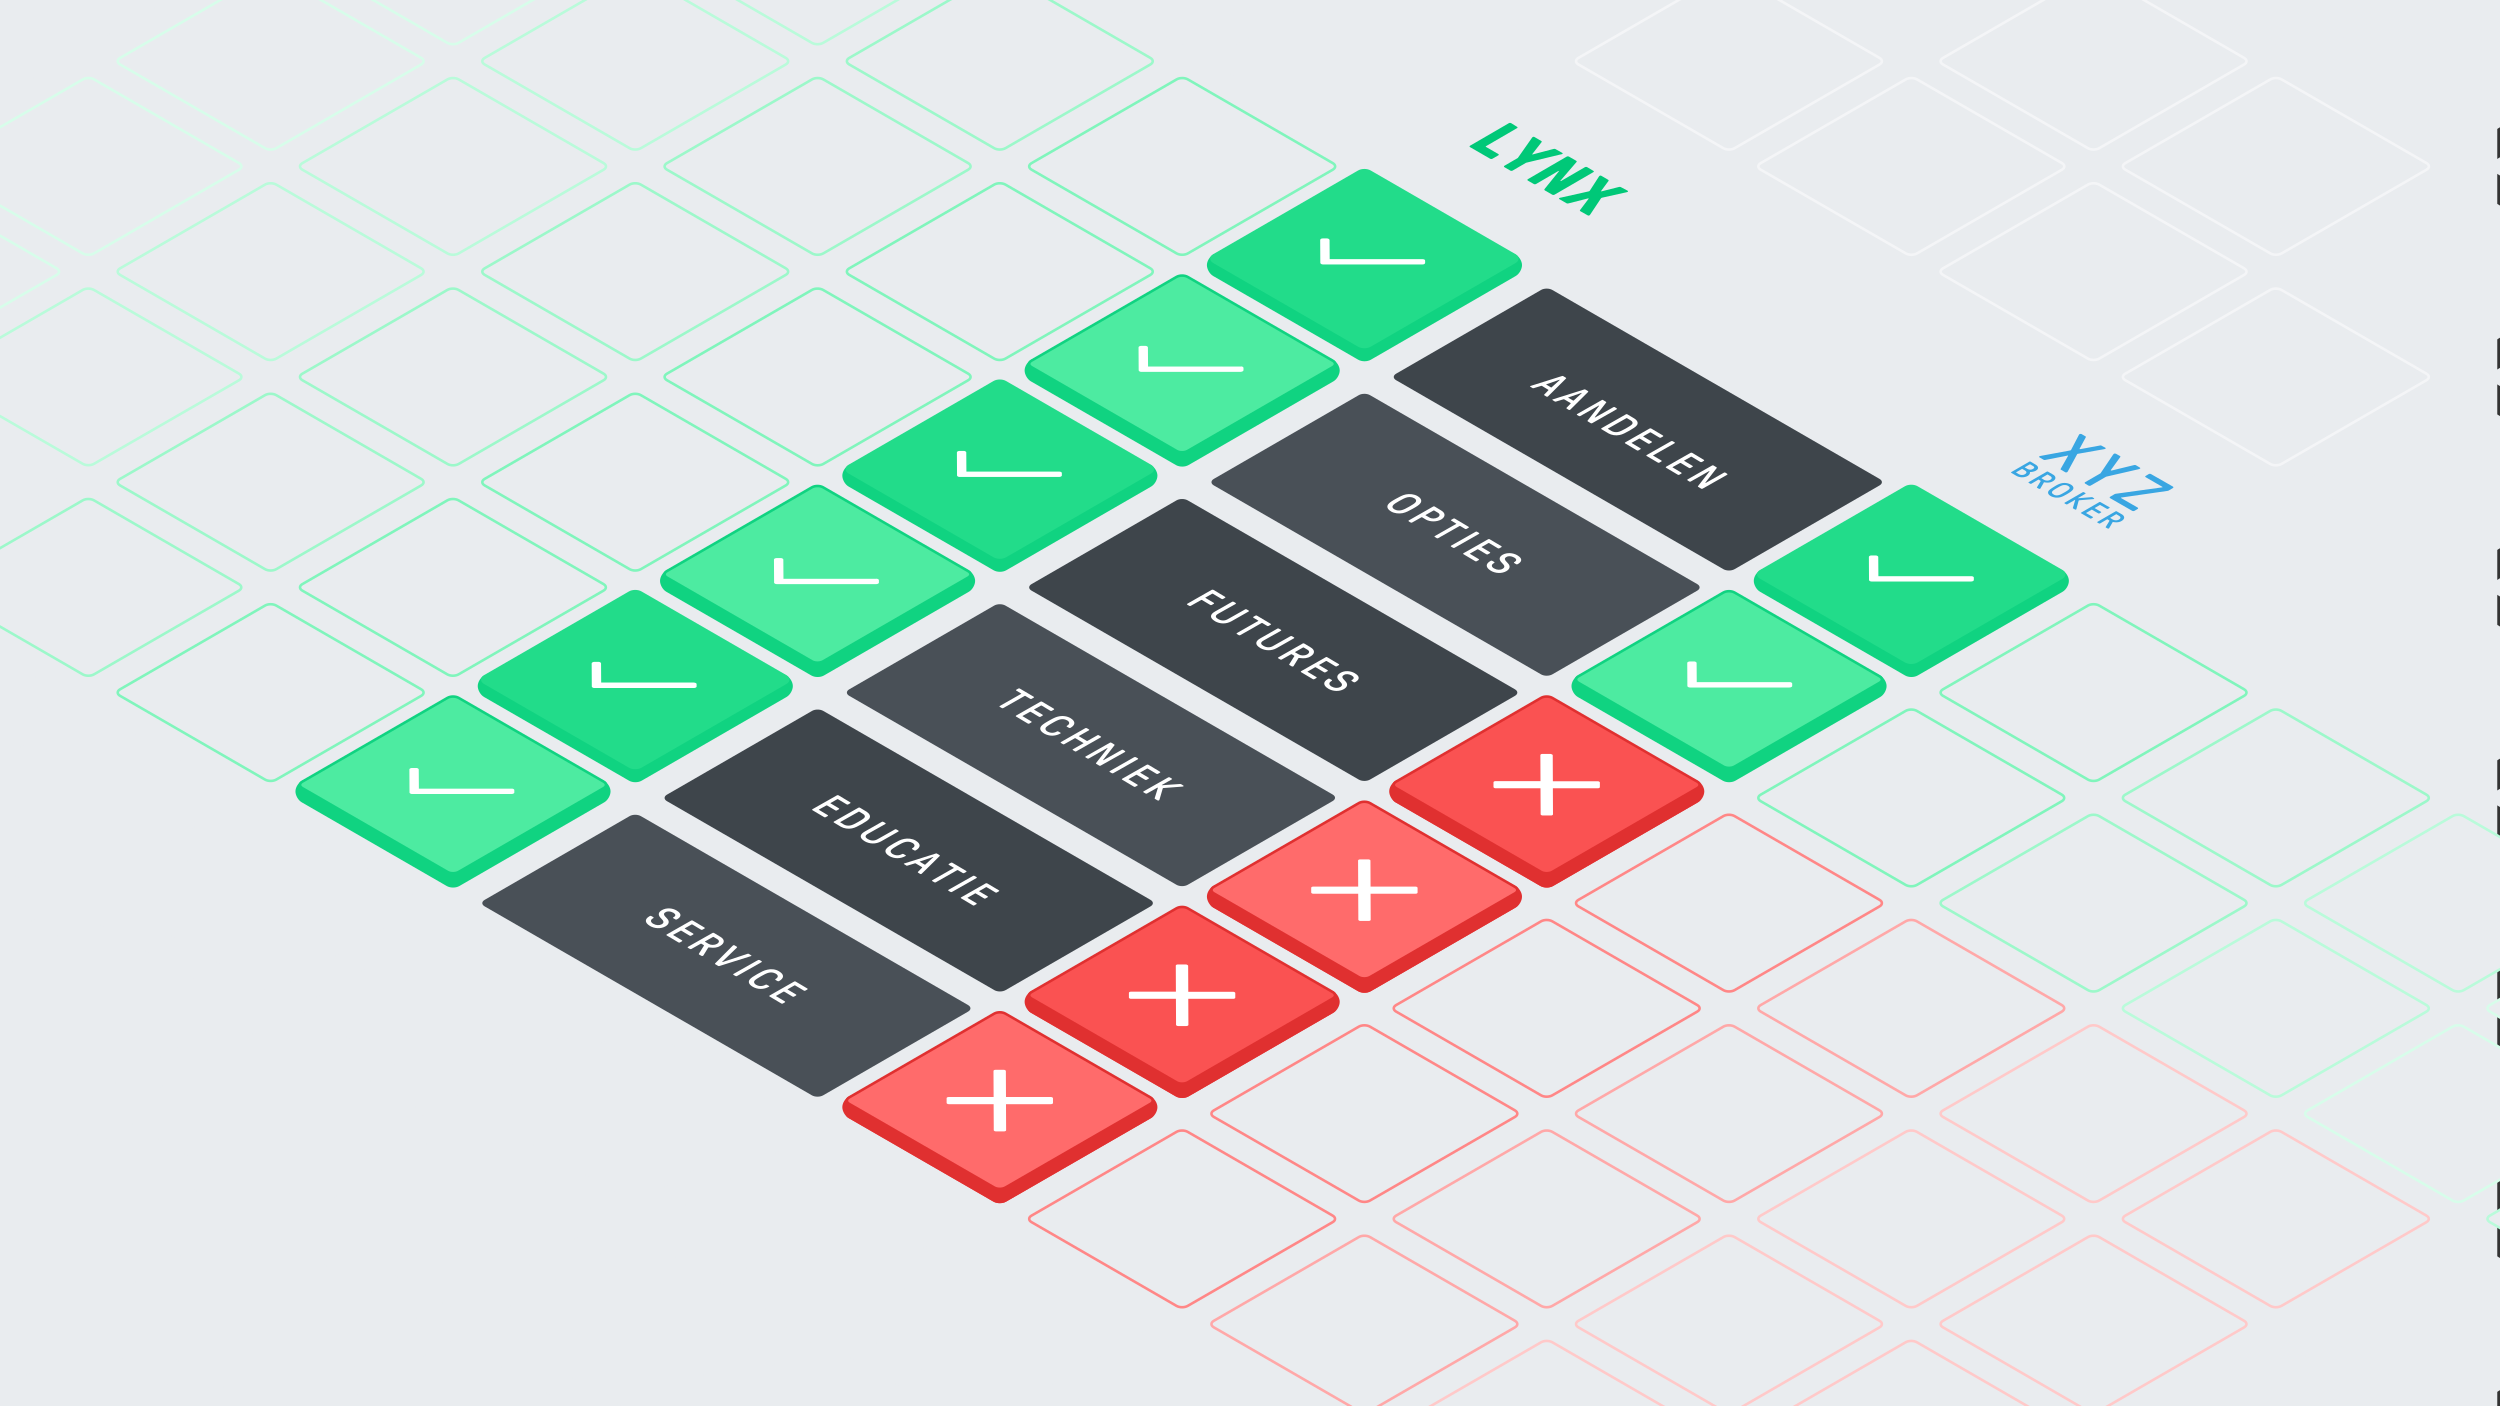 <svg xmlns="http://www.w3.org/2000/svg" xmlns:xlink="http://www.w3.org/1999/xlink" viewBox="0 0 1920 1080" xmlns:v="https://vecta.io/nano"><rect x="0" y="0" width="1920" height="1080" fill="#333333" stroke="none"/><style><![CDATA[.Z{fill:none}.a{stroke-width:2}.b{stroke-miterlimit:10}.c{fill:#e9ecef}.d{stroke:#10d381}.e{fill:#10d381}.f{stroke:#9cf8ca}.g{stroke:#b9fbda}.h{stroke:#80f5bc}.i{stroke:#e03030}.j{stroke:#ffc9c9}.k{stroke:#d7fdea}.l{stroke:#f4f5f7}.m{fill:#fff}.n{stroke:#f03d3f}.o{stroke:#ff8787}.p{stroke:#ffa8a8}.q{fill:#4deba1}.r{fill:#22dc8a}.s{stroke:#22dc8a}.t{enable-background:new}.u{fill:#e03030}.v{fill:#3e454b}.w{fill:#495057}]]></style><path d="M0 0h1917.9v1080H0z" class="c"/><use xlink:href="#A" class="e"/><use xlink:href="#A" class="Z a b d"/><use xlink:href="#B" class="c"/><use xlink:href="#B" class="Z a b f"/><use xlink:href="#C" class="c"/><use xlink:href="#C" class="Z a b g"/><use xlink:href="#D" class="c"/><use xlink:href="#D" class="Z a b k"/><g class="c"><path d="M-187.8 49.5c-2.4-1.4-2.4-3.6 0-5l111.3-64.3c2.4-1.4 6.3-1.4 8.7 0L43.6 44.5c2.4 1.4 2.4 3.6 0 5l-111.3 64.3c-2.4 1.4-6.3 1.4-8.7 0l-111.4-64.3z"/><use xlink:href="#E"/></g><use xlink:href="#E" class="Z a b j"/><path d="M1633.2 1100.2c-2.4-1.4-2.4-3.6 0-5l110.4-64.3c2.4-1.4 6.3-1.4 8.7 0l111.3 64.3c2.4 1.4 2.4 3.6 0 5l-110.4 64.3c-2.4 1.4-6.3 1.4-8.7 0l-111.3-64.3z" class="c"/><path d="M512.2 615.3c-2.4-1.4-2.4-3.6 0-5L623.6 546c2.4-1.4 6.3-1.4 8.7 0l251.3 145.1c2.4 1.4 2.4 3.6 0 5l-111.3 64.3c-2.4 1.4-6.3 1.4-8.7 0L512.2 615.3z" class="v"/><use xlink:href="#A" x="-140" y="80.8" class="e"/><use xlink:href="#A" x="-140" y="80.8" class="Z a b d"/><use xlink:href="#E" x="-1120" y="-485" class="c"/><use xlink:href="#E" x="-1120" y="-485" class="Z a b h"/><use xlink:href="#F" class="c"/><use xlink:href="#F" class="Z a b f"/><use xlink:href="#G" class="c"/><use xlink:href="#G" class="Z a b g"/><use xlink:href="#E" x="-1540" y="-727.5" class="c"/><use xlink:href="#E" x="-1540" y="-727.5" class="Z a b k"/><use xlink:href="#E" x="-560" y="-161.7" class="c"/><use xlink:href="#E" x="-560" y="-161.7" class="Z a b n"/><use xlink:href="#H" class="c"/><use xlink:href="#H" class="Z a b o"/><use xlink:href="#E" x="-280" class="c"/><use xlink:href="#E" x="-280" class="Z a b p"/><path d="M652.2 534.4c-2.4-1.4-2.4-3.6 0-5l111.3-64.3c2.4-1.4 6.3-1.4 8.7 0l251.3 145.1c2.4 1.4 2.4 3.6 0 5l-111.3 64.3c-2.4 1.4-6.3 1.4-8.7 0L652.2 534.4z" class="w"/><use xlink:href="#E" x="-420" y="-242.5" class="c"/><use xlink:href="#E" x="-420" y="-242.5" class="Z a b n"/><use xlink:href="#E" x="-280" y="-161.7" class="c"/><use xlink:href="#E" x="-280" y="-161.7" class="Z a b o"/><use xlink:href="#I" class="c"/><use xlink:href="#I" class="Z a b p"/><use xlink:href="#E" x="-140" y="80.8" class="c"/><use xlink:href="#E" x="-140" y="80.8" class="Z a b j"/><use xlink:href="#E" y="161.6" class="c"/><use xlink:href="#E" y="161.6" class="Z a b j"/><use xlink:href="#A" x="-280" y="161.7" class="e"/><use xlink:href="#A" x="-280" y="161.7" class="Z a b d"/><use xlink:href="#J" class="c"/><use xlink:href="#J" class="Z a b h"/><use xlink:href="#E" x="-560" class="c"/><use xlink:href="#E" x="-560" class="Z a b o"/><use xlink:href="#K" class="c"/><use xlink:href="#K" class="Z a b n"/><path d="M372.2 696.1c-2.4-1.4-2.4-3.6 0-5l111.3-64.3c2.4-1.4 6.3-1.4 8.7 0l251.3 145.1c2.4 1.4 2.4 3.6 0 5l-111.3 64.3c-2.4 1.4-6.3 1.4-8.7 0L372.2 696.1z" class="w"/><use xlink:href="#L" class="c"/><use xlink:href="#L" class="Z a b f"/><g class="c"><use xlink:href="#E" x="-1540" y="-565.8"/><use xlink:href="#E" x="-420" y="80.8"/></g><use xlink:href="#E" x="-420" y="80.8" class="Z a b p"/><use xlink:href="#E" x="-280" y="161.6" class="c"/><use xlink:href="#E" x="-280" y="161.6" class="Z a b j"/><g class="c"><path d="M372.2 857.8c-2.4-1.4-2.4-3.6 0-5l111.3-64.3c2.4-1.4 6.3-1.4 8.7 0l111.3 64.3c2.4 1.4 2.4 3.6 0 5L492.2 922c-2.4 1.4-6.3 1.4-8.7 0l-111.3-64.2z"/><use xlink:href="#E" x="-1120" y="-161.7"/><path d="M92.2 696.1c-2.4-1.4-2.4-3.6 0-5l111.3-64.3c2.4-1.4 6.3-1.4 8.7 0l111.3 64.3c2.4 1.4 2.4 3.6 0 5l-111.3 64.3c-2.4 1.4-6.3 1.4-8.7 0L92.2 696.1zm-140-80.8c-2.4-1.4-2.4-3.6 0-5L63.6 546c2.4-1.4 6.3-1.4 8.7 0l111.3 64.3c2.4 1.4 2.4 3.6 0 5L72.2 679.6c-2.4 1.4-6.3 1.4-8.7 0l-111.3-64.3z"/><use xlink:href="#E" x="-1540" y="-404.2"/><use xlink:href="#E" x="-840"/><use xlink:href="#E" x="-700" y="80.8"/><use xlink:href="#E" x="-560" y="161.6"/><path d="M92.2 857.8c-2.4-1.4-2.4-3.6 0-5l111.3-64.3c2.4-1.4 6.3-1.4 8.7 0l111.3 64.3c2.4 1.4 2.4 3.6 0 5L212.2 922c-2.4 1.4-6.3 1.4-8.7 0L92.2 857.8zm-140-80.9c-2.4-1.4-2.4-3.6 0-5l111.3-64.3c2.4-1.4 6.3-1.4 8.7 0l111.3 64.3c2.4 1.4 2.4 3.6 0 5L72.2 841.2c-2.4 1.4-6.3 1.4-8.7 0l-111.3-64.3z"/><use xlink:href="#E" x="-1540" y="-242.5"/><use xlink:href="#E" x="-980" y="80.8"/><use xlink:href="#E" x="-1120"/><use xlink:href="#E" x="-840" y="161.6"/><use xlink:href="#E" x="-1260" y="80.8"/><use xlink:href="#E" x="-1400"/><path d="M-187.8 857.8c-2.4-1.4-2.4-3.6 0-5l111.3-64.3c2.4-1.4 6.3-1.4 8.7 0l111.3 64.3c2.4 1.4 2.4 3.6 0 5L-67.8 922c-2.4 1.4-6.3 1.4-8.7 0l-111.3-64.2z"/><use xlink:href="#E" x="-1120" y="161.6"/><path d="M-47.8 1100.2c-2.4-1.4-2.4-3.6 0-5L63.6 1031c2.4-1.4 6.3-1.4 8.7 0l111.3 64.3c2.4 1.4 2.4 3.6 0 5l-111.3 64.3c-2.4 1.4-6.3 1.4-8.7 0l-111.4-64.4z"/><use xlink:href="#E" x="-1540" y="80.8"/></g><path d="M792.2 453.6c-2.4-1.4-2.4-3.6 0-5l111.3-64.3c2.4-1.4 6.3-1.4 8.7 0l251.3 145.1c2.4 1.4 2.4 3.6 0 5l-111.3 64.3c-2.4 1.4-6.3 1.4-8.7 0L792.2 453.6z" class="v"/><use xlink:href="#A" x="140" y="-80.8" class="e"/><use xlink:href="#A" x="140" y="-80.8" class="Z a b d"/><use xlink:href="#E" x="-980" y="-565.8" class="c"/><use xlink:href="#E" x="-980" y="-565.8" class="Z a b h"/><use xlink:href="#M" class="c"/><use xlink:href="#M" class="Z a b h"/><use xlink:href="#E" x="-980" y="-727.5" class="c"/><use xlink:href="#E" x="-980" y="-727.5" class="Z a b f"/><use xlink:href="#N" class="c"/><use xlink:href="#N" class="Z a b g"/><use xlink:href="#O" class="c"/><use xlink:href="#O" class="Z a b k"/><g class="c"><path d="M-47.8-31.4c-2.4-1.4-2.4-3.6 0-5l111.3-64.3c2.4-1.4 6.3-1.4 8.7 0l111.3 64.3c2.4 1.4 2.4 3.6 0 5L72.2 32.9c-2.4 1.4-6.3 1.4-8.7 0L-47.8-31.4z"/><use xlink:href="#E" x="-280" y="-323.3"/></g><use xlink:href="#E" x="-280" y="-323.3" class="Z a b n"/><use xlink:href="#E" x="-140" y="-242.5" class="c"/><use xlink:href="#E" x="-140" y="-242.5" class="Z a b o"/><use xlink:href="#E" y="-161.7" class="c"/><use xlink:href="#E" y="-161.7" class="Z a b p"/><use xlink:href="#P" class="c"/><use xlink:href="#P" class="Z a b j"/><use xlink:href="#E" x="280" class="c"/><use xlink:href="#E" x="280" class="Z a b j"/><use xlink:href="#E" x="140" y="80.8" class="c"/><use xlink:href="#E" x="140" y="80.8" class="Z a b j"/><g class="c"><use xlink:href="#E" x="420" y="80.8"/><use xlink:href="#E" x="560" y="161.6"/></g><path d="M932.2 372.8c-2.4-1.4-2.4-3.6 0-5l111.3-64.3c2.4-1.4 6.3-1.4 8.7 0l251.3 145.1c2.4 1.4 2.4 3.6 0 5l-111.3 64.3c-2.4 1.4-6.3 1.4-8.7 0L932.2 372.8z" class="w"/><use xlink:href="#Q" class="e"/><use xlink:href="#Q" class="Z a b d"/><use xlink:href="#E" x="-700" y="-727.5" class="c"/><use xlink:href="#E" x="-700" y="-727.5" class="Z a b h"/><use xlink:href="#R" class="c"/><use xlink:href="#R" class="Z a b f"/><use xlink:href="#S" class="c"/><use xlink:href="#S" class="Z a b g"/><use xlink:href="#T" class="c"/><use xlink:href="#T" class="Z a b k"/><use xlink:href="#A" x="700" y="80.8" class="e"/><use xlink:href="#A" x="700" y="80.8" class="Z a b d"/><use xlink:href="#E" y="-323.3" class="c"/><use xlink:href="#E" y="-323.3" class="Z a b h"/><use xlink:href="#E" x="140" y="-242.5" class="c"/><use xlink:href="#E" x="140" y="-242.5" class="Z a b f"/><use xlink:href="#E" x="280" y="-161.7" class="c"/><use xlink:href="#E" x="280" y="-161.7" class="Z a b g"/><use xlink:href="#U" class="c"/><use xlink:href="#U" class="Z a b k"/><use xlink:href="#E" x="560" class="c"/><use xlink:href="#E" x="560" class="Z a b g"/><path d="M1072.2 292c-2.4-1.4-2.4-3.6 0-5l111.3-64.3c2.4-1.4 6.3-1.4 8.7 0l251.3 145.1c2.4 1.4 2.4 3.6 0 5l-111.3 64.3c-2.4 1.4-6.3 1.4-8.7 0L1072.2 292z" class="v"/><use xlink:href="#A" x="420" y="-242.5" class="e"/><use xlink:href="#A" x="420" y="-242.5" class="Z a b d"/><use xlink:href="#E" x="-840" y="-495" class="q"/><use xlink:href="#E" x="-840" y="-495" class="Z a b d"/><use xlink:href="#E" x="-980" y="-414.2" class="r"/><use xlink:href="#E" x="-980" y="-414.2" class="Z a b s"/><use xlink:href="#V" class="q"/><use xlink:href="#V" class="Z a b d"/><use xlink:href="#E" x="-700" y="-575.8" class="r"/><use xlink:href="#E" x="-700" y="-575.8" class="Z a b s"/><use xlink:href="#W" class="q"/><use xlink:href="#W" class="Z a b d"/><use xlink:href="#E" x="-420" y="-737.5" class="r"/><use xlink:href="#E" x="-420" y="-737.5" class="Z a b s"/><use xlink:href="#X" class="c"/><use xlink:href="#X" class="Z a b h"/><use xlink:href="#Y" class="c"/><use xlink:href="#Y" class="Z a b f"/><use xlink:href="#Z" class="c"/><use xlink:href="#Z" class="Z a b g"/><use xlink:href="#E" x="-140" y="-414.2" class="q"/><use xlink:href="#E" x="-140" y="-414.2" class="Z a b d"/><use xlink:href="#E" x="140" y="-404.2" class="c"/><use xlink:href="#E" x="140" y="-404.2" class="Z a b h"/><use xlink:href="#E" x="280" y="-323.3" class="c"/><use xlink:href="#E" x="280" y="-323.3" class="Z a b f"/><use xlink:href="#E" x="420" y="-242.5" class="c"/><use xlink:href="#E" x="420" y="-242.5" class="Z a b g"/><use xlink:href="#E" x="560" y="-161.7" class="c"/><use xlink:href="#E" x="560" y="-161.7" class="Z a b k"/><g class="c"><path d="M932.2 49.5c-2.4-1.4-2.4-3.6 0-5l111.3-64.3c2.4-1.4 6.3-1.4 8.7 0l111.3 64.3c2.4 1.4 2.4 3.6 0 5l-111.3 64.3c-2.4 1.4-6.3 1.4-8.7 0L932.2 49.5zm-140-80.9c-2.4-1.4-2.4-3.6 0-5l111.3-64.3c2.4-1.4 6.3-1.4 8.7 0l111.3 64.3c2.4 1.4 2.4 3.6 0 5L912.2 32.9c-2.4 1.4-6.3 1.4-8.7 0L792.2-31.4z"/><use xlink:href="#E" x="420" y="-404.2"/><use xlink:href="#E" x="560" y="-323.3"/><use xlink:href="#E" x="-140" y="-889.1"/></g><use xlink:href="#E" x="-140" y="-889.1" class="Z a b l"/><use xlink:href="#a" class="c"/><use xlink:href="#a" class="Z a b l"/><use xlink:href="#E" x="140" y="-727.5" class="c"/><use xlink:href="#E" x="140" y="-727.5" class="Z a b l"/><use xlink:href="#b" class="c"/><use xlink:href="#b" class="Z a b l"/><g class="c"><use xlink:href="#E" x="-280" y="-970"/><use xlink:href="#E" x="420" y="-565.8"/><use xlink:href="#E" x="560" y="-485"/><use xlink:href="#c"/></g><use xlink:href="#c" class="Z a b l"/><use xlink:href="#E" x="140" y="-889.1" class="c"/><use xlink:href="#E" x="140" y="-889.1" class="Z a b l"/><g class="c"><use xlink:href="#E" y="-970"/><use xlink:href="#E" x="420" y="-727.5"/><path d="M1912.2 292c-2.4-1.4-2.4-3.6 0-5l111.3-64.3c2.4-1.4 6.3-1.4 8.7 0l111.3 64.3c2.4 1.4 2.4 3.6 0 5l-111.3 64.3c-2.4 1.4-6.3 1.4-8.7 0L1912.2 292z"/><use xlink:href="#E" x="420" y="-889.1"/><use xlink:href="#E" x="280" y="-970"/><path d="M1912.2 130.3c-2.4-1.4-2.4-3.6 0-5L2023.6 61c2.4-1.4 6.3-1.4 8.7 0l111.3 64.3c2.4 1.4 2.4 3.6 0 5l-111.3 64.3c-2.4 1.4-6.3 1.4-8.7 0l-111.4-64.3z"/><use xlink:href="#E" x="560" y="-970"/></g><g fill="#00c878"><path d="M1249.9 146.4c.6.4.5.7.2.9-.2.1-.5.2-.7.3l-18.9 4.2c-.3.1-.5.1-.6.2l-.4.4-8.1 12.2c-.3.4-.4.6-.7.8s-1 .3-1.5-.1l-5.5-3.1c-.4-.2-.5-.5-.2-.9l6.5-8.6c.1-.2.1-.2 0-.3s-.2-.1-.5 0l-14.9 3.8c-.7.2-1.1.1-1.5-.1l-5.4-3.1c-.6-.3-.4-.7-.1-.9s.6-.3 1.4-.4l21-4.7c.3-.1.5-.1.6-.2s.3-.2.4-.4l7.1-11c.1-.2.3-.3.4-.4.4-.2.9-.3 1.5.1l5.1 3c.4.2.5.4.2.9l-5.6 7.6c-.1.2-.1.2 0 .3s.2.1.5 0l13.1-3.3c.8-.2 1.1-.1 1.5.1l5.1 2.7z"/><path d="M1199.8 117.4c.5.3.4.6.1.8s-.5.3-1.3.4L1172 125l-10.3 6c-.5.3-1.3.3-1.8 0l-4.5-2.6c-.5-.3-.5-.8 0-1.1l10.3-6 10.8-15.4c.3-.4.4-.6.7-.7.3-.2.8-.3 1.4.1l5.1 3c.4.2.5.5.2.9l-7 9c-.2.2-.2.3-.1.4s.4 0 .7-.1l15.6-4.1c.7-.2 1.1-.1 1.5.1l5.2 2.9zm23.9 13.8c.5.3.5.8 0 1l-29.8 17.3c-.5.3-1.3.3-1.8 0l-5.4-3.1c-.8-.4-.7-.9-.5-1.2l11-13.6c.1-.1 0-.2 0-.2-.1-.1-.3-.1-.5 0l-17 9.9c-.5.3-1.3.3-1.8 0l-4.5-2.6c-.5-.3-.5-.8 0-1.1l29.8-17.3c.5-.3 1.3-.3 1.8 0l5.4 3.1c.7.4.6.8.3 1.1l-12.3 14.3c-.1.1 0 .2 0 .2.1.1.3.1.5 0l18.3-10.6c.5-.3 1.3-.3 1.8 0l4.7 2.8z" class="t"/><path d="M1165.1 97.4c.5.3.5.8 0 1l-23.9 13.9c-.3.2-.3.4 0 .5l9.5 5.5c.5.3.5.8 0 1l-4.5 2.6c-.5.3-1.3.3-1.8 0L1129 113c-.5-.3-.5-.8 0-1.1l29.8-17.3c.5-.3 1.3-.3 1.8 0l4.5 2.8z"/></g><g fill="#39a6e2"><path d="M1668.8 373.7c.5.3.5.8 0 1.1l-3.2 1.9c-.3.2-.6.2-.9.3l-35.5 5.1c-.4.1-.5.2-.2.4l12.7 7.3c.5.3.5.8 0 1.1l-2.4 1.4c-.5.3-1.3.3-1.8 0l-16.9-9.7c-.5-.3-.5-.8 0-1.1l3.4-2c.3-.2.6-.2 1-.3l35.5-4.9c.4-.1.5-.2.2-.4l-12.8-7.4c-.5-.3-.5-.8 0-1l2.3-1.4c.5-.3 1.3-.3 1.8 0l16.8 9.6zm-60.6 9c.4.2.1.6-.4.6l-10.8.9c-.1 0-.3 0-.4.1-.1 0-.1.1-.2.2l-1.7 6.4c-.1.5-.7.7-1.1.4l-1.4-.8c-.3-.2-.3-.3-.2-.5l1.7-5.8v-.3c-.1 0-.2 0-.3.1l-5.7 3.3c-.2.1-.6.1-.9 0l-1.2-.7c-.2-.1-.2-.4 0-.5l14-8.1c.2-.1.6-.1.8 0l1.2.7c.2.1.2.4 0 .5l-5.5 3.2c-.1.1-.2.1-.1.2s.3.1.7 0l9.8-.8c.1 0 .4 0 .7.2l1 .7zm35.2-23.6c.4.2.5.7 0 .9-.2.1-.5.2-1.1.4l-24.8 5.7-11.8 6.8c-.5.3-1.3.3-1.8 0l-2.5-1.5c-.5-.3-.5-.8 0-1.1l11.8-6.8 9.7-14.4c.3-.4.4-.5.6-.6.5-.3 1.2-.2 1.6 0l3 1.7c.4.2.5.5.2.9l-7.1 9.8c-.2.2-.2.3 0 .4s.4.1.8 0l16.9-4.1c.7-.2 1.1-.1 1.5.1l3 1.8zm-84.4 3.6c.2.9-.5 2.1-1.7 2.8-2.6 1.5-6.3 1.4-8.8-.1l-3.9-2.3c-.2-.1-.2-.4 0-.5l14-8.1c.2-.1.6-.1.8 0l3.9 2.3c2.4 1.4 2.7 3.3.2 4.7-1.1.6-2.7 1-4.1 1-.2-.1-.4 0-.4.2zm-8.5 1.5c1.3.7 3.2.9 4.7 0 1.4-.8 1.5-2 .1-2.8l-2.1-1.2c-.1-.1-.3-.1-.4 0l-4.4 2.5c-.1.1-.1.2 0 .2l2.1 1.3m8.3-7.5l-3.7 2.1c-.1.1-.1.2 0 .2l2.1 1.2c1.3.7 2.9.7 4.2-.1s1.1-1.6-.2-2.3l-2.1-1.2s-.2.1-.3.1"/><path d="M1569.5 370.9l-2.5 4.3c0 .1-.1.2-.3.2-.2.1-.5.1-.8 0l-1.3-.7c-.3-.2-.3-.3-.2-.5l2.8-4.6c.1-.1.1-.2-.1-.4l-1.3-.8c-.1-.1-.3-.1-.4 0l-5.3 3.1c-.2.1-.6.1-.9 0l-1.2-.7c-.2-.1-.2-.4 0-.5l14-8.1c.2-.1.6-.1.8 0l3.8 2.2c2.5 1.4 2.7 3.6 0 5.2-1.8 1.1-3.9 1.2-6 .9-.4-.1-.8-.1-1 0 0 .2-.1.2-.1.4zm.3-2.4c1.3.7 3.3.9 4.8 0s1.4-2 .1-2.8l-2-1.2c-.1-.1-.3-.1-.4 0l-4.4 2.6c-.1.1-.1.2 0 .2l1.9 1.2m47-24.7c.5.3.5.7 0 .9-.3.2-.6.2-1 .3l-19.9 3.5c-.3.1-.5.1-.5.2 0 0-.2.2-.3.4l-7 12.9a3.17 3.17 0 0 1-.5.6c-.5.3-1.2.3-1.6 0l-3.1-1.8c-.4-.2-.5-.4-.2-.9l5.4-9.5c.2-.3.2-.4.1-.5s-.3-.1-.8.1l-16.4 3.2c-.8.2-1.1.1-1.5-.1l-3.1-1.8c-.5-.3-.5-.7 0-.9.2-.1.5-.2 1-.3l22.2-4.1c.4-.1.6-.1.7-.2l.3-.3 6-11.5c.2-.3.4-.5.5-.6.4-.2 1.1-.2 1.6 0l2.9 1.7c.4.2.5.4.2.9l-4.6 8.5c-.1.2-.1.3 0 .4s.4 0 .7 0l14.6-2.7c.8-.2 1.1-.1 1.5.1l2.8 1.5zM1592 376c-.7 1.1-2.4 2.2-4.4 3.4-2 1.1-3.8 2.2-5.8 2.6-2.1.4-4.6.2-6.8-1-2.1-1.2-2.5-2.7-1.7-3.9.7-1.1 2.5-2.2 4.4-3.4s3.8-2.2 5.8-2.6c2.1-.4 4.6-.2 6.8 1 2.1 1.2 2.5 2.7 1.7 3.9zm-11.1 4.3c1.3-.2 3.1-1.3 4.7-2.2s3.3-2 3.7-2.7.2-1.5-1-2.2c-1.1-.7-2.5-.8-3.8-.6s-3.1 1.3-4.7 2.2-3.3 2-3.7 2.7c-.4.8-.2 1.5 1 2.2 1.1.8 2.5.9 3.8.6m39.2 9.3c.2.1.2.4 0 .5l-1.2.7c-.2.1-.6.1-.8 0l-5.1-2.9c-.1-.1-.3-.1-.4 0l-3.8 2.2c-.1.1-.1.2 0 .2l4.8 2.8c.2.1.2.4 0 .5l-1.2.7c-.2.1-.6.1-.9 0l-4.8-2.8c-.1-.1-.3-.1-.4 0l-4.1 2.4c-.1.1-.1.2 0 .2l5.1 2.9c.2.1.2.4 0 .5l-1.2.7c-.2.1-.6.1-.9 0l-6.9-4c-.2-.1-.2-.4 0-.5l14-8.1c.2-.1.6-.1.8 0l7 4zm2.2 11.8l-2.5 4.3c0 .1-.1.2-.3.2-.2.1-.5.1-.8 0l-1.3-.7c-.3-.2-.3-.3-.2-.5l2.8-4.6c.1-.1.1-.2-.1-.4l-1.3-.8c-.1-.1-.3-.1-.4 0l-5.3 3.1c-.2.1-.6.1-.9 0l-1.2-.7c-.2-.1-.2-.4 0-.5l14-8.1c.2-.1.6-.1.8 0l3.8 2.2c2.5 1.4 2.7 3.6 0 5.2-1.8 1.1-3.9 1.2-6 .9-.4-.1-.8-.1-1 0 0 .2 0 .3-.1.4zm.3-2.4c1.3.7 3.3.9 4.8 0s1.4-2 .1-2.8l-2-1.2c-.1-.1-.3-.1-.4 0l-4.4 2.6c-.1.1-.1.2 0 .2l1.9 1.2"/></g><g class="m"><path d="M1189 304.3a1.38 1.38 0 0 1-.4.3c-.2.1-.6.1-.9 0l-1.6-1c-.3-.1-.3-.4-.1-.6l3.1-3.2c.2-.2.1-.4-.1-.5l-4.6-2.8c-.3-.2-.6-.2-.9-.1l-5.6 1.7c-.3.1-.7.1-1-.1l-1.6-1c-.3-.2-.3-.4-.1-.5s.3-.1.6-.2l23.8-7.5c.3-.1.7-.1 1 .1l2 1.2c.2.2.3.4.1.6l-13.7 13.6zm2.1-6.8c.2.1.4.1.5 0l6.2-5.6c.1-.1.1-.1.1-.2h-.4l-9.8 3.4c-.3.1-.3.2-.1.3l3.5 2.1"/><path d="M1231.1 307.2l2.3 1.4c.3.2.3.3.1.6l-8.6 11.1c-.1.2-.1.2-.1.3.1.1.2 0 .3 0l14-7.9c.3-.2.8-.2 1.1 0l1.4.9c.3.2.3.5 0 .7l-18.8 10.7c-.3.2-.8.2-1.1 0l-2.3-1.4c-.3-.2-.3-.3-.1-.6l8.7-11.2c.1-.2.2-.2.1-.3h-.3l-14.1 8c-.3.2-.8.2-1.1 0l-1.4-.8c-.3-.2-.3-.5 0-.7l18.9-10.7c.2-.3.7-.3 1-.1zm26.1 19.3c-.8 1.3-3.3 2.8-5.9 4.3-2.7 1.5-5.2 2.9-7.5 3.3-2.9.6-6.1.1-8.6-1.3 0 0-.1 0-.1-.1l-5.2-3.1c-.3-.2-.3-.5 0-.7l18.8-10.7c.3-.2.8-.2 1.1 0l5.2 3.1c2.6 1.6 3.3 3.5 2.2 5.2zm-8.6 2.6c2.1-1.2 4.5-2.6 5-3.5.6-1-.1-2.1-1.2-2.7l-2.8-1.7c-.2-.1-.4-.1-.6 0l-14 7.9c-.2.1-.2.2 0 .3l2.8 1.7c1.1.6 2.9 1 4.6.7 1.6-.2 4-1.5 6.2-2.7" class="t"/><path d="M1206.1 314.5c-.2.1-.2.2-.4.3s-.6.1-.9 0l-1.6-1c-.2-.2-.3-.4-.1-.6l3.1-3.2c.2-.2.1-.4-.1-.5l-4.6-2.7c-.3-.2-.6-.2-.9-.1l-5.6 1.7c-.3.1-.7.1-1-.1l-1.6-1c-.3-.2-.3-.4-.1-.5s.3-.1.6-.2l23.8-7.5c.3-.1.7-.1.9.1l2 1.2c.2.2.3.4.1.6l-13.6 13.5zm2-6.9c.2.1.4.1.5 0l6.1-5.6c.1-.1.1-.1.1-.2h-.4l-9.8 3.4c-.3.1-.3.2-.1.3l3.6 2.1"/><g class="t"><use xlink:href="#d"/><path d="M1284.5 338.8l1.6.9c.3.2.3.5 0 .7l-16.4 9.3c-.2.1-.2.2 0 .3l6.3 3.7c.3.2.3.5 0 .7l-1.6.9c-.3.2-.8.2-1.1 0l-8.7-5.1c-.3-.2-.3-.5 0-.7l18.9-10.7c.2-.1.7-.1 1 0z"/></g><path d="M1299.6 347.8l9 5.4c.3.2.3.5 0 .7l-1.6.9c-.3.2-.8.2-1.1 0l-6.7-4c-.2-.1-.4-.1-.6 0l-5.1 2.9c-.2.1-.2.2 0 .3l6.4 3.8c.3.2.3.5 0 .7l-1.6.9c-.3.2-.8.2-1.1 0l-6.4-3.8c-.2-.1-.4-.1-.6 0l-5.6 3.1c-.2.1-.2.2 0 .3l6.7 4c.3.2.3.5 0 .7l-1.6.9c-.3.2-.8.2-1.1 0l-9.1-5.4c-.3-.2-.3-.5 0-.7l18.8-10.7c.5-.2 1-.2 1.3 0zm16.4 9.7l2.3 1.4c.3.2.3.3.1.6l-8.6 11.1c-.1.2-.1.2-.1.3h.3l14-7.9c.3-.2.8-.2 1.1 0l1.4.9c.3.2.3.5 0 .7l-18.9 10.7c-.3.2-.8.2-1.1 0l-2.3-1.4c-.3-.2-.3-.3-.1-.6l8.7-11.2c.1-.2.1-.2.1-.3h-.3l-14.1 8c-.3.2-.8.2-1.1 0l-1.4-.9c-.3-.2-.3-.5 0-.7l18.9-10.7c.3-.2.8-.2 1.1 0zm-225 28.8c-.9 1.5-3.3 2.9-6 4.4s-5.2 2.9-7.8 3.4c-2.8.5-6.1.3-8.9-1.3 0 0-.1 0-.1-.1-2.8-1.7-3.2-3.6-2.2-5.2.9-1.5 3.3-2.9 6-4.4s5.2-2.9 7.8-3.4c2.8-.5 6.1-.3 8.9 1.3 0 0 .1 0 .1.1 2.8 1.6 3.2 3.6 2.2 5.2zm-8.7 2.8c2.1-1.2 4.5-2.6 5-3.6.6-1 .3-2-1.2-2.9h-.1c-1.5-.9-3.3-1-5-.7s-4.2 1.6-6.3 2.8-4.5 2.6-5 3.6c-.6 1-.3 2 1.2 2.9h.1c1.5.9 3.3 1 5 .7 1.8-.3 4.2-1.6 6.3-2.8m24.6 3c3.4 2 3.3 4.9-.1 6.9-3.4 1.9-8.4 1.9-11.8 0 0 0-.1 0-.1-.1l-2.7-1.6c-.2-.1-.4-.1-.6 0l-7.1 4c-.3.2-.8.2-1.1 0l-1.5-.9c-.3-.2-.3-.5 0-.7l18.8-10.7c.3-.2.8-.2 1.1 0l5.1 3.1zm-9.2 5.3c1.8 1.1 4.4 1.1 6.4 0 1.9-1.1 2-2.6.1-3.7l-2.7-1.6c-.2-.1-.4-.1-.6 0l-6 3.4c-.2.1-.2.2 0 .3l2.8 1.6m36.7 11l1.5.9c.3.2.3.5 0 .7l-18.8 10.7c-.3.2-.8.2-1.1 0l-1.6-.9c-.3-.2-.3-.5 0-.7l18.9-10.7c.3-.2.8-.2 1.1 0z"/><path d="M1144 414.1l9.1 5.4c.3.2.3.5 0 .7l-1.6.9c-.3.2-.8.2-1.1 0l-6.7-4c-.2-.1-.4-.1-.6 0l-5.1 2.9c-.2.1-.2.2 0 .3l6.3 3.8c.3.2.3.5 0 .7l-1.6.9c-.3.2-.8.2-1.1 0l-6.4-3.8c-.2-.1-.4-.1-.6 0l-5.6 3.2c-.2.1-.2.2 0 .3l6.7 4c.3.2.3.5 0 .7l-1.6.9c-.3.2-.8.2-1.1 0l-9.1-5.4c-.3-.2-.3-.5 0-.7l18.9-10.7c.4-.3.9-.3 1.2-.1zm21.4 12.4l.1.1c3.6 2.1 3.7 4.6.4 6.5l-.4.2c-.3.2-.8.2-1.1 0l-1.5-.9c-.3-.2-.3-.5 0-.7l.4-.2c1.7-1 1.5-2.3-.5-3.4h-.1c-2-1.1-4.2-1.3-5.8-.3-1.8 1-1.5 2.2 1 4.6 2.3 2.2 1.9 4.6-1.1 6.3-3.4 1.9-8.2 1.8-11.9-.4 0 0-.1 0-.1-.1-3.8-2.3-4-5.1-.4-7.2l.5-.3c.3-.2.8-.2 1.1 0l1.6.9c.3.2.3.5 0 .7l-.5.3c-1.9 1.1-1.8 2.8.4 4h.1c2 1.2 4.6 1.3 6.3.3 2-1.1 1.9-2.4-.3-4.5-2.5-2.4-2.6-4.6.5-6.4 3.4-1.8 7.9-1.5 11.3.5z" class="t"/><use xlink:href="#e"/><path d="M931.9 453l9 5.4c.3.2.3.5 0 .7l-1.6.9c-.3.2-.8.2-1.1 0l-6.7-4c-.2-.1-.4-.1-.6 0l-5.1 2.9c-.2.1-.2.2 0 .3l6.4 3.8c.3.2.3.5 0 .7l-1.6.9c-.3.2-.8.2-1.1 0l-6.4-3.8c-.2-.1-.4-.1-.6 0l-8 4.5c-.3.2-.8.2-1.1 0l-1.6-.9c-.3-.2-.3-.5 0-.7l18.8-10.7c.5-.2 1-.2 1.3 0z"/><use xlink:href="#e" x="-152" y="74.5"/><path d="M947.5 462.2l1.5.9c.3.2.3.5 0 .7l-13.5 7.6c-2.6 1.5-2 2.9.1 4.1h.1c2.4 1.4 5 1.3 7.1.1l13.5-7.6c.3-.2.8-.2 1.1 0l1.6.9c.3.2.3.5 0 .7l-13.2 7.5c-4.2 2.4-9 2.1-12.7 0 0 0-.1 0-.1-.1-3.9-2.3-4.1-5 .2-7.4l13.2-7.5c.3-.1.8 0 1.1.1zm51.1 43.2c-.6-.1-1-.1-1.3 0-.2.1-.3.2-.3.4l-3.5 5.7c-.1.1-.1.2-.3.3-.3.1-.7.2-1.1 0l-1.7-1c-.4-.2-.3-.5-.2-.7l3.8-6.1c.1-.1.1-.3-.2-.5l-1.7-1c-.2-.1-.4-.1-.6 0l-7.1 4c-.3.2-.8.2-1.1 0l-1.6-.9c-.3-.2-.3-.5 0-.7l18.8-10.7c.3-.2.8-.2 1.1 0l5 3c3.3 1.9 3.5 4.8-.1 6.9-2.3 1.5-5.2 1.7-7.9 1.3zm-1.1-2.8c1.7 1 4.3 1.1 6.4 0 2.1-1.2 1.9-2.7.1-3.7l-2.7-1.6c-.2-.1-.4-.1-.6 0l-6 3.4c-.2.1-.2.2 0 .3l2.8 1.6"/><use xlink:href="#f"/><path d="M1019.2 504.7l9.1 5.4c.3.2.3.5 0 .7l-1.6.9c-.3.2-.8.2-1.1 0l-6.7-4c-.2-.1-.4-.1-.6 0l-5.1 2.9c-.2.1-.2.2 0 .3l6.4 3.8c.3.2.3.5 0 .7l-1.6.9c-.3.2-.8.2-1.1 0l-6.4-3.8c-.2-.1-.4-.1-.6 0l-5.6 3.2c-.2.1-.2.2 0 .3l6.7 4c.3.2.3.5 0 .7l-1.6.9c-.3.2-.8.2-1.1 0l-9.1-5.4c-.3-.2-.3-.5 0-.7l18.9-10.7c.3-.3.8-.3 1.1-.1zm21.4 12.4s.1 0 .1.1c3.6 2.1 3.7 4.6.4 6.5l-.4.2c-.3.2-.8.2-1.1 0l-1.5-.9c-.3-.2-.3-.5 0-.7l.4-.2c1.7-1 1.5-2.2-.5-3.4h-.1c-2-1.1-4.2-1.3-5.8-.3-1.8 1-1.5 2.2 1 4.6 2.3 2.2 1.9 4.6-1.1 6.3-3.4 1.9-8.2 1.8-11.9-.4 0 0-.1 0-.1-.1-3.8-2.3-4-5.1-.4-7.2l.5-.3c.3-.2.8-.2 1.1 0l1.6.9c.3.2.3.5 0 .7l-.5.3c-1.9 1.1-1.8 2.8.4 4.1h.1c2 1.2 4.6 1.3 6.4.4 2-1.1 1.9-2.4-.3-4.5-2.5-2.4-2.6-4.6.5-6.4 3.3-2 7.8-1.7 11.2.3z"/><use xlink:href="#g"/><path d="M834.8 559.3l1.5.9c.3.2.3.5 0 .7l-7.6 4.3c-.2.1-.2.2 0 .3l5.9 3.5c.2.1.4.1.6 0l7.6-4.3c.3-.2.8-.2 1.1 0l1.5.9c.3.2.3.5 0 .7L826.6 577c-.3.2-.8.2-1.1 0l-1.5-.9c-.3-.2-.3-.5 0-.7l8-4.5c.2-.1.2-.2 0-.3l-6-3.6c-.2-.1-.4-.1-.6 0l-8 4.5c-.3.2-.8.2-1.1 0l-1.5-.9c-.3-.2-.3-.5 0-.7l18.8-10.7a1.71 1.71 0 0 1 1.2.1zm-12.7-7.8s.1 0 .1.1c3.8 2.3 3.9 5.1-.1 7.4-.3.2-.8.1-1.1 0l-1.6-.9c-.3-.2-.3-.5 0-.7 2.3-1.3 2.3-2.9.1-4.2h-.1c-1.4-.8-3.3-1.1-5-.7-1.7.3-4.1 1.6-6.2 2.8s-4.4 2.6-5 3.5c-.6 1-.2 2.1 1.2 3h.1c2.2 1.3 4.9 1.3 7.2 0 .3-.2.8-.2 1.1 0l1.6.9c.3.2.3.5 0 .6-4 2.3-8.8 2.2-12.6 0 0 0-.1 0-.1-.1-2.8-1.7-3.3-3.6-2.3-5.2 1-1.5 3.4-2.9 6-4.4 2.7-1.5 5.1-2.9 7.8-3.4 2.8-.6 6.1-.3 8.9 1.3z"/><use xlink:href="#d" x="-467.8" y="209.8"/><path d="M898.3 597l1.6.9c.3.2.3.5 0 .7l-7.5 4.2c-.1.1-.2.1-.1.2s.4.1.9 0l13.1-.9c.2 0 .5 0 .9.2l1.6 1c.5.3.1.8-.6.8l-14.5 1.1c-.2 0-.4 0-.5.1-.1 0-.2.1-.2.2l-2.5 8.6c-.2.7-.9.9-1.5.6l-1.9-1.1c-.4-.2-.4-.4-.3-.6l2.4-7.7c.1-.2 0-.3-.1-.4-.1 0-.2 0-.4.1l-7.8 4.4c-.3.2-.8.2-1.1 0l-1.6-.9c-.3-.2-.3-.5 0-.7l18.9-10.7c.4-.3.9-.3 1.2-.1zm-16.4-9.7l9 5.4c.3.2.3.5 0 .7l-1.6.9c-.3.2-.8.2-1.1 0l-6.7-4c-.2-.1-.4-.1-.6 0l-5.1 2.9c-.2.1-.2.2 0 .3l6.4 3.8c.3.2.3.5 0 .7l-1.6.9c-.3.2-.8.2-1.1 0l-6.4-3.8c-.2-.1-.4-.1-.6 0l-5.6 3.2c-.2.1-.2.2 0 .3l6.7 4c.3.2.3.5 0 .7l-1.6.9c-.3.2-.8.2-1.1 0l-9.1-5.4c-.3-.2-.3-.5 0-.7l18.8-10.7c.5-.3 1-.3 1.3-.1zm-9.6-5.8l1.6.9c.3.2.3.5 0 .7L855 593.8c-.3.2-.8.2-1.1 0l-1.6-.9c-.3-.2-.3-.5 0-.7l18.8-10.7c.4-.1.9-.1 1.2 0zm-18.8-11.1l2.3 1.4c.3.2.3.3.1.6l-8.6 11.1c-.1.2-.1.2-.1.3h.3l14-7.9c.3-.2.8-.2 1.1 0l1.4.9c.3.2.3.5 0 .7L845.3 588c-.3.2-.8.2-1.1 0l-2.3-1.4c-.3-.2-.3-.3-.1-.6l8.7-11.2c.1-.2.1-.2.1-.3h-.3l-14.1 8c-.3.2-.8.2-1.1 0l-1.4-.8c-.3-.2-.3-.5 0-.7l18.9-10.7c.1-.1.6-.1.9.1zM644 610.8l9 5.4c.3.2.3.5 0 .7l-1.6.9c-.3.2-.8.2-1.1 0l-6.7-4c-.2-.1-.4-.1-.6 0l-5.1 2.9c-.2.1-.2.2 0 .3l6.4 3.8c.3.2.3.5 0 .7l-1.6.9c-.3.2-.8.2-1.1 0l-6.4-3.8c-.2-.1-.4-.1-.6 0l-5.6 3.1c-.2.1-.2.2 0 .3l6.7 4c.3.2.3.5 0 .7l-1.6.9c-.3.2-.8.2-1.1 0l-9.1-5.4c-.3-.2-.3-.5 0-.7l18.9-10.7c.3-.2.8-.2 1.2 0zm23.7 17.8c-.8 1.3-3.3 2.8-5.9 4.3-2.7 1.5-5.2 2.9-7.5 3.3-2.9.6-6.1.1-8.6-1.3 0 0-.1 0-.1-.1l-5.2-3.1c-.3-.2-.3-.5 0-.7l18.9-10.7c.3-.2.8-.2 1.1 0l5.2 3.1c2.4 1.7 3.1 3.5 2.1 5.2zm-8.7 2.7c2.1-1.2 4.5-2.6 5-3.5.6-1-.1-2.1-1.2-2.7l-2.8-1.7c-.2-.1-.4-.1-.6 0l-14 7.9c-.2.1-.2.2 0 .3l2.8 1.7c1.1.6 2.9 1 4.6.7 1.7-.2 4.1-1.5 6.2-2.7"/><use xlink:href="#f" x="-303.8" y="148.4"/><path d="M703.3 645.6s.1 0 .1.1c3.8 2.3 3.9 5.1-.1 7.4-.3.2-.8.1-1.1 0l-1.6-.9c-.3-.2-.3-.5 0-.7 2.3-1.3 2.3-2.9.1-4.2h-.1c-1.4-.8-3.3-1.1-5.1-.7-1.7.3-4.1 1.6-6.2 2.8s-4.4 2.6-5 3.5c-.6 1-.2 2.1 1.2 3h.1c2.2 1.3 4.9 1.3 7.2 0 .3-.2.8-.2 1.1 0l1.6.9c.3.2.3.5 0 .6-4 2.3-8.8 2.2-12.6 0 0 0-.1 0-.1-.1-2.8-1.7-3.3-3.6-2.3-5.2 1-1.5 3.4-2.9 6-4.4 2.7-1.5 5.1-2.9 7.8-3.4 2.9-.6 6.3-.3 9 1.3z"/><use xlink:href="#g" x="-51.8" y="133.8"/><path d="M708 670.9c-.2.1-.2.2-.4.3s-.6.1-.9 0l-1.6-1c-.2-.2-.3-.4-.1-.6l3.1-3.2c.2-.2.1-.4-.1-.5l-4.6-2.7c-.3-.2-.6-.2-.9-.1l-5.6 1.7c-.3.1-.7.1-.9-.1l-1.6-1c-.3-.2-.3-.4-.1-.5s.3-.1.6-.2l23.8-7.5c.3-.1.7-.1.9.1l2 1.2c.2.2.3.4.1.6L708 670.9zm2.1-6.9c.2.1.4.1.5 0l6.1-5.6c.1-.1.1-.1.1-.2h-.4l-9.8 3.4c-.3.1-.3.2-.1.3l3.6 2.1m48 14.4l9.1 5.4c.3.2.3.5 0 .7l-1.6.9c-.3.2-.8.2-1.1 0l-6.7-4c-.2-.1-.4-.1-.6 0l-5.1 2.9c-.2.1-.2.2 0 .3l6.4 3.8c.3.2.3.5 0 .7l-1.6.9c-.3.2-.8.2-1.1 0l-6.4-3.8c-.2-.1-.4-.1-.6 0l-5.6 3.2c-.2.1-.2.2 0 .3l6.7 4c.3.2.3.5 0 .7l-1.6.9c-.3.2-.8.2-1.1 0l-9.1-5.4c-.3-.2-.3-.5 0-.7l18.8-10.7a1.71 1.71 0 0 1 1.2-.1z"/><path d="M748.4 672.7l1.6.9c.3.2.3.5 0 .7L731.1 685c-.3.2-.8.2-1.1 0l-1.6-.9c-.3-.2-.3-.5 0-.7l18.9-10.7c.3-.2.8-.2 1.1 0z"/><use xlink:href="#d" x="-736.1" y="377.9"/><path d="M519.7 699.3s.1 0 .1.1c3.6 2.1 3.7 4.6.4 6.5l-.4.2c-.3.2-.8.2-1.1 0l-1.6-.9c-.3-.2-.3-.5 0-.7l.4-.2c1.7-1 1.5-2.2-.5-3.4h-.1c-2-1.1-4.2-1.3-5.8-.3-1.8 1-1.5 2.2 1 4.6 2.3 2.2 1.9 4.6-1.1 6.3-3.4 1.9-8.2 1.8-11.9-.4 0 0-.1 0-.1-.1-3.8-2.3-4-5.1-.4-7.2l.5-.3c.3-.2.8-.2 1.1 0l1.6.9c.3.2.3.5 0 .7l-.5.3c-1.9 1.1-1.8 2.8.4 4.1h.1c2 1.2 4.6 1.3 6.3.4 2-1.1 1.9-2.4-.3-4.5-2.5-2.4-2.6-4.6.5-6.4 3.5-2 8-1.7 11.4.3zm44.4 26.7l1.8 1.1c.2.2.3.3.1.6l-11.3 10.9c-.1.1-.1.1 0 .2h.1c.1.1.2.1.3 0l19.1-6.3c.4-.1.7-.1.9.1l1.8 1.1c.3.2.3.4.1.5s-.3.1-.6.2l-23.9 7.5c-.4.1-.7.1-1-.1l-2.2-1.3c-.2-.2-.3-.3-.1-.6l13.5-13.6c.2-.2.3-.3.4-.3.4-.2.8-.2 1 0z"/><path d="M545.3 727.7c-.6-.1-1-.1-1.3 0-.2.1-.3.2-.3.4l-3.5 5.7c-.1.1-.2.2-.4.3-.3.1-.7.2-1.1 0l-1.7-1c-.4-.2-.3-.5-.2-.7l3.8-6.1c.1-.1.1-.3-.2-.5l-1.7-1c-.2-.1-.4-.1-.6 0l-7.1 4c-.3.2-.8.2-1.1 0l-1.6-.9c-.3-.2-.3-.5 0-.7l18.9-10.7c.3-.2.8-.2 1.1 0l5 3c3.3 1.9 3.5 4.8-.1 6.9-2.3 1.5-5.1 1.7-7.9 1.3zm-1.1-2.8c1.7 1 4.3 1.1 6.4 0 2.1-1.2 1.9-2.7.2-3.7l-2.7-1.6c-.2-.1-.4-.1-.6 0l-6 3.4c-.2.1-.2.2 0 .3l2.7 1.6m39.1 12.4l1.6.9c.3.2.3.5 0 .7L566 749.6c-.3.2-.8.2-1.1 0l-1.6-.9c-.3-.2-.3-.5 0-.7l18.9-10.7c.3-.1.8-.1 1.1 0zm27.7 16.5l9.1 5.4c.3.2.3.5 0 .7l-1.6.9c-.3.2-.8.2-1.1 0l-6.7-4c-.2-.1-.4-.1-.6 0l-5.1 2.9c-.2.1-.2.2 0 .3l6.4 3.8c.3.2.3.5 0 .7l-1.6.9c-.3.2-.8.2-1.1 0l-6.4-3.8c-.2-.1-.4-.1-.6 0l-5.6 3.2c-.2.1-.2.2 0 .3l6.7 4c.3.2.3.5 0 .7l-1.6.9c-.3.2-.8.2-1.1 0l-9.1-5.4c-.3-.2-.3-.5 0-.7l18.8-10.7c.4-.3.9-.3 1.2-.1zm-12.6-7.8s.1 0 .1.1c3.8 2.3 3.9 5.1-.2 7.4-.3.2-.8.1-1.1 0l-1.6-.9c-.3-.2-.3-.5 0-.7 2.3-1.3 2.3-2.9.1-4.2h-.1c-1.4-.8-3.3-1.1-5-.7-1.7.3-4.1 1.6-6.2 2.8s-4.4 2.6-5 3.5c-.6 1-.2 2.1 1.2 3h.1c2.2 1.3 4.9 1.3 7.2 0 .3-.2.8-.2 1.1 0l1.6.9c.3.2.3.5 0 .6-4 2.3-8.8 2.2-12.6 0 0 0-.1 0-.1-.1-2.8-1.7-3.3-3.6-2.3-5.2 1-1.5 3.4-2.9 6-4.4 2.7-1.5 5.1-2.9 7.8-3.4 2.9-.7 6.2-.4 9 1.3zm495.5-546.7c.4.2.6.5.6.9v1.7c0 .7-1 1.3-2.2 1.2h-76.2c-.6 0-1.1-.1-1.5-.4-.4-.2-.6-.5-.6-.9l-.1-17.5c0-.7 1-1.3 2.2-1.2h2.9c.6 0 1.1.1 1.5.4s.6.5.6.9l.1 14.6h71.2c.5 0 1.1.1 1.5.3zm-139.5 82.4c.4.2.6.5.6.9v1.7c0 .7-1 1.2-2.2 1.3h-76.2c-.6 0-1.1-.1-1.5-.4-.4-.2-.6-.5-.6-.9l-.1-17.5c0-.7 1-1.2 2.2-1.2h2.9c.6 0 1.1.1 1.5.4.4.2.6.5.6.9l.1 14.6h71.2c.5-.2 1.1 0 1.5.2z"/></g><use xlink:href="#h" class="e"/><use xlink:href="#h" class="Z a b d"/><use xlink:href="#E" y="-495" class="r"/><use xlink:href="#E" y="-495" class="Z a b s"/><path d="M1515.3 442.8c.4.2.6.5.6.9v1.7c0 .7-1 1.2-2.2 1.2h-76.2c-.6 0-1.1-.1-1.5-.4-.4-.2-.6-.5-.6-.9l-.1-17.5c0-.7 1-1.3 2.2-1.2h2.9c.6 0 1.1.1 1.5.4.4.2.6.5.6.9l.1 14.6h71.2c.6 0 1.1.1 1.5.3zm-139.5 81.4c.4.2.6.5.6.9v1.7c0 .7-1 1.2-2.2 1.2H1298c-.6 0-1.1-.1-1.5-.4-.4-.2-.6-.5-.6-.9l-.1-17.5c0-.7 1-1.2 2.2-1.2h2.9c.6 0 1.1.1 1.5.4.4.2.6.5.6.9l.1 14.6h71.2a2.25 2.25 0 0 1 1.5.3zM814.9 362.5c.4.2.6.5.6.9v1.7c0 .7-1 1.2-2.2 1.2h-76.2c-.6 0-1.1-.1-1.5-.4-.4-.2-.6-.5-.6-.9l-.1-17.5c0-.7 1-1.2 2.2-1.2h2.9c.6 0 1.1.1 1.5.4.4.2.6.5.6.9l.1 14.6h71.2c.6 0 1.1.1 1.5.3zm-140.5 82.3c.4.2.6.5.6.9v1.7c0 .7-1 1.2-2.2 1.2h-76.2c-.6 0-1.1-.1-1.5-.4-.4-.2-.6-.5-.6-.9l-.1-17.5c0-.7 1-1.2 2.2-1.2h2.9c.6 0 1.1.1 1.5.4.4.2.6.5.6.9l.1 14.6h71.2c.6-.1 1.1.1 1.5.3zm-140 79.8c.4.2.6.5.6.9v1.7c0 .7-1 1.2-2.2 1.2h-76.2c-.6 0-1.1-.1-1.5-.4-.4-.2-.6-.5-.6-.9l-.1-17.5c0-.7 1-1.3 2.2-1.3h2.9c.6 0 1.1.1 1.5.4.4.2.6.5.6.9l.1 14.6h71.2c.6.1 1.1.2 1.5.4zm-140 81.4c.4.2.6.5.6.9v1.7c0 .7-1 1.2-2.2 1.2h-76.2c-.6 0-1.1-.1-1.5-.4-.4-.2-.6-.5-.6-.9l-.1-17.5c0-.7 1-1.2 2.2-1.2h2.9c.6 0 1.1.1 1.5.4.4.2.6.5.6.9l.1 14.6h71.2c.5-.1 1.1.1 1.5.3z" class="m"/><path d="M1193.3 584.8c.3.2.5.5.6.8l.1 23.7h40.8c.5 0 1 .1 1.3.3s.5.5.6.8v4.3c0 .6-.8 1.1-1.9 1.1h-40.9l.1 23.7c0 .6-.8 1.1-1.9 1.1h-7.5c-.5 0-1-.1-1.3-.3s-.5-.5-.6-.8v-4l-.1-19.6h-40.8c-.5 0-1-.1-1.3-.3s-.5-.5-.6-.8v-4.3c0-.6.8-1.1 1.9-1.1h40.9l-.1-23.7c0-.6.8-1.1 1.9-1.1h7.5c.5-.2 1 0 1.3.2z" fill="#d95151"/><use xlink:href="#h" x="-280" y="161.7" class="u"/><use xlink:href="#h" x="-280" y="161.7" class="Z a b i"/><use xlink:href="#E" x="-280" y="-333.3" fill="#fa5252"/><use xlink:href="#E" x="-280" y="-333.3" class="Z a b i"/><path d="M1192 579.4c.3.2.5.4.5.6l.1 20h34.5c.4 0 .8.1 1.1.3s.5.4.5.6v3.6c0 .5-.7.9-1.6.9h-34.5l.1 20c0 .5-.7.9-1.6.9h-6.3c-.4 0-.8-.1-1.1-.3s-.5-.4-.5-.6V622l-.1-16.6h-34.5c-.4 0-.8-.1-1.1-.3s-.5-.4-.5-.6v-3.7c0-.5.7-.9 1.6-.9h34.5l-.1-20c0-.5.7-.9 1.6-.9h6.3c.4.2.8.3 1.1.4z" class="m"/><use xlink:href="#h" x="-420" y="242.5" class="u"/><use xlink:href="#h" x="-420" y="242.5" class="Z a b i"/><use xlink:href="#E" x="-420" y="-252.5" fill="#ff6b6b"/><use xlink:href="#E" x="-420" y="-252.5" class="Z a b i"/><path d="M1052 660.3c.3.2.5.4.5.6l.1 20h34.5c.4 0 .8.1 1.1.3s.5.4.5.6v3.7c0 .5-.7.9-1.6.9h-34.5l.1 20c0 .5-.7.9-1.6.9h-6.3c-.4 0-.8-.1-1.1-.3s-.5-.4-.5-.6V703l-.1-16.6h-34.5c-.4 0-.8-.1-1.1-.3s-.5-.4-.5-.6v-3.7c0-.5.7-.9 1.6-.9h34.5l-.1-20c0-.5.7-.9 1.6-.9h6.3c.4 0 .8.1 1.1.3z" class="m"/><use xlink:href="#h" x="-560" y="323.3" class="u"/><use xlink:href="#h" x="-560" y="323.3" class="Z a b i"/><use xlink:href="#E" x="-560" y="-171.7" fill="#fa5252"/><use xlink:href="#E" x="-560" y="-171.7" class="Z a b i"/><path d="M912 741.1c.3.2.5.4.5.6l.1 20h34.5c.4 0 .8.1 1.1.3s.5.4.5.6v3.6c0 .5-.7.9-1.6.9h-34.5l.1 20c0 .5-.7.9-1.6.9h-6.3c-.4 0-.8-.1-1.1-.3s-.5-.4-.5-.6v-3.4l-.1-16.6h-34.5c-.4 0-.8-.1-1.1-.3s-.5-.4-.5-.6v-3.7c0-.5.7-.9 1.6-.9h34.5l-.1-20c0-.5.7-.9 1.6-.9h6.3c.5.1.8.2 1.1.4z" class="m"/><use xlink:href="#i" class="u"/><use xlink:href="#i" class="Z a b i"/><use xlink:href="#j" fill="#ff6b6b"/><use xlink:href="#j" class="Z a b i"/><path d="M772 821.9c.3.2.5.4.5.6l.1 20h34.5c.4 0 .8.1 1.1.3s.5.4.5.6v3.7c0 .5-.7.9-1.6.9h-34.5l.1 20c0 .5-.7.9-1.6.9h-6.3c-.4 0-.8-.1-1.1-.3s-.5-.4-.5-.6v-3.4l-.1-16.6h-34.5c-.4 0-.8-.1-1.1-.3s-.5-.4-.5-.6v-3.7c0-.5.7-.9 1.6-.9h34.5l-.1-20c0-.5.7-.9 1.6-.9h6.3c.4 0 .8.1 1.1.3z" class="m"/><defs><path id="A" d="M512.2 453.6c-2.4-1.4-4.3-4.8-4.3-7.5s2-6 4.5-7.2l111-54.9c2.5-1.2 6.5-1.2 9 0l111 54.9c2.5 1.2 4.5 4.5 4.5 7.2s-1.9 6.1-4.3 7.5l-111.3 64.3c-2.4 1.4-6.3 1.4-8.7 0l-111.4-64.3z"/><path id="B" d="M232.2 292c-2.4-1.4-2.4-3.6 0-5l111.3-64.3c2.4-1.4 6.3-1.4 8.7 0L463.6 287c2.4 1.4 2.4 3.6 0 5l-111.3 64.3c-2.4 1.4-6.3 1.4-8.7 0L232.2 292z"/><path id="C" d="M92.2 211.1c-2.4-1.4-2.4-3.6 0-5l111.3-64.3c2.4-1.4 6.3-1.4 8.7 0l111.3 64.3c2.4 1.4 2.4 3.6 0 5l-111.3 64.3c-2.4 1.4-6.3 1.4-8.7 0L92.2 211.1z"/><path id="D" d="M-47.8 130.3c-2.4-1.4-2.4-3.6 0-5L63.6 61c2.4-1.4 6.3-1.4 8.7 0l111.3 64.3c2.4 1.4 2.4 3.6 0 5L72.2 194.6c-2.4 1.4-6.3 1.4-8.7 0l-111.3-64.3z"/><path id="E" d="M1352.2 938.6c-2.4-1.4-2.4-3.6 0-5l111.3-64.3c2.4-1.4 6.3-1.4 8.7 0l111.3 64.3c2.4 1.4 2.4 3.6 0 5l-111.3 64.3c-2.4 1.4-6.3 1.4-8.7 0l-111.3-64.3z"/><path id="F" d="M92.2 372.8c-2.4-1.4-2.4-3.6 0-5l111.3-64.3c2.4-1.4 6.3-1.4 8.7 0l111.3 64.3c2.4 1.4 2.4 3.6 0 5l-111.3 64.3c-2.4 1.4-6.3 1.4-8.7 0L92.2 372.8z"/><path id="G" d="M-47.8 292c-2.4-1.4-2.4-3.6 0-5l111.3-64.3c2.4-1.4 6.3-1.4 8.7 0L183.6 287c2.4 1.4 2.4 3.6 0 5L72.2 356.2c-2.4 1.4-6.3 1.4-8.7 0L-47.8 292z"/><path id="H" d="M932.2 857.8c-2.4-1.4-2.4-3.6 0-5l111.3-64.3c2.4-1.4 6.3-1.4 8.7 0l111.3 64.3c2.4 1.4 2.4 3.6 0 5L1052.2 922c-2.4 1.4-6.3 1.4-8.7 0l-111.3-64.2z"/><path id="I" d="M1212.2 857.8c-2.4-1.4-2.4-3.6 0-5l111.3-64.3c2.4-1.4 6.3-1.4 8.7 0l111.3 64.3c2.4 1.4 2.4 3.6 0 5L1332.2 922c-2.4 1.4-6.3 1.4-8.7 0l-111.3-64.2z"/><path id="J" d="M92.2 534.4c-2.4-1.4-2.4-3.6 0-5l111.3-64.3c2.4-1.4 6.3-1.4 8.7 0l111.3 64.3c2.4 1.4 2.4 3.6 0 5l-111.3 64.3c-2.4 1.4-6.3 1.4-8.7 0L92.2 534.4z"/><path id="K" d="M652.2 857.8c-2.4-1.4-2.4-3.6 0-5l111.3-64.3c2.4-1.4 6.3-1.4 8.7 0l111.3 64.3c2.4 1.4 2.4 3.6 0 5L772.2 922c-2.4 1.4-6.3 1.4-8.7 0l-111.3-64.2z"/><path id="L" d="M-47.8 453.6c-2.4-1.4-2.4-3.6 0-5l111.3-64.3c2.4-1.4 6.3-1.4 8.7 0l111.3 64.3c2.4 1.4 2.4 3.6 0 5L72.2 517.9c-2.4 1.4-6.3 1.4-8.7 0l-111.3-64.3z"/><path id="M" d="M512.2 292c-2.4-1.4-2.4-3.6 0-5l111.3-64.3c2.4-1.4 6.3-1.4 8.7 0L743.6 287c2.4 1.4 2.4 3.6 0 5l-111.3 64.3c-2.4 1.4-6.3 1.4-8.7 0L512.2 292z"/><path id="N" d="M232.2 130.3c-2.4-1.4-2.4-3.6 0-5L343.6 61c2.4-1.4 6.3-1.4 8.7 0l111.3 64.3c2.4 1.4 2.4 3.6 0 5l-111.3 64.3c-2.4 1.4-6.3 1.4-8.7 0l-111.4-64.3z"/><path id="O" d="M92.2 49.5c-2.4-1.4-2.4-3.6 0-5l111.3-64.3c2.4-1.4 6.3-1.4 8.7 0l111.3 64.3c2.4 1.4 2.4 3.6 0 5l-111.3 64.3c-2.4 1.4-6.3 1.4-8.7 0L92.2 49.5z"/><path id="P" d="M1492.2 857.8c-2.4-1.4-2.4-3.6 0-5l111.3-64.3c2.4-1.4 6.3-1.4 8.7 0l111.3 64.3c2.4 1.4 2.4 3.6 0 5L1612.2 922c-2.4 1.4-6.3 1.4-8.7 0l-111.3-64.2z"/><path id="Q" d="M792.2 292c-2.4-1.4-4.3-4.8-4.3-7.5s2-6 4.5-7.2l111-54.9c2.5-1.2 6.5-1.2 9 0l111 54.9c2.5 1.2 4.5 4.5 4.5 7.2s-1.9 6.1-4.3 7.5l-111.3 64.3c-2.4 1.4-6.3 1.4-8.7 0L792.2 292z"/><path id="R" d="M512.2 130.3c-2.4-1.4-2.4-3.6 0-5L623.6 61c2.4-1.4 6.3-1.4 8.7 0l111.3 64.3c2.4 1.4 2.4 3.6 0 5l-111.3 64.3c-2.4 1.4-6.3 1.4-8.7 0l-111.4-64.3z"/><path id="S" d="M372.2 49.5c-2.4-1.4-2.4-3.6 0-5l111.3-64.3c2.4-1.4 6.3-1.4 8.7 0l111.3 64.3c2.4 1.4 2.4 3.6 0 5l-111.3 64.3c-2.4 1.4-6.3 1.4-8.7 0L372.2 49.5z"/><path id="T" d="M232.2-31.4c-2.4-1.4-2.4-3.6 0-5l111.3-64.3c2.4-1.4 6.3-1.4 8.7 0l111.3 64.3c2.4 1.4 2.4 3.6 0 5L352.2 32.9c-2.4 1.4-6.3 1.4-8.7 0L232.2-31.4z"/><path id="U" d="M1772.2 857.8c-2.4-1.4-2.4-3.6 0-5l111.3-64.3c2.4-1.4 6.3-1.4 8.7 0l111.3 64.3c2.4 1.4 2.4 3.6 0 5L1892.2 922c-2.4 1.4-6.3 1.4-8.7 0l-111.3-64.2z"/><path id="V" d="M232.2 605.3c-2.4-1.4-2.4-3.6 0-5L343.6 536c2.4-1.4 6.3-1.4 8.7 0l111.3 64.3c2.4 1.4 2.4 3.6 0 5l-111.3 64.3c-2.4 1.4-6.3 1.4-8.7 0l-111.4-64.3z"/><path id="W" d="M792.2 282c-2.4-1.4-2.4-3.6 0-5l111.3-64.3c2.4-1.4 6.3-1.4 8.7 0l111.3 64.3c2.4 1.4 2.4 3.6 0 5l-111.3 64.3c-2.4 1.4-6.3 1.4-8.7 0L792.2 282z"/><path id="X" d="M792.2 130.3c-2.4-1.4-2.4-3.6 0-5L903.6 61c2.4-1.4 6.3-1.4 8.7 0l111.3 64.3c2.4 1.4 2.4 3.6 0 5l-111.3 64.3c-2.4 1.4-6.3 1.4-8.7 0l-111.4-64.3z"/><path id="Y" d="M652.2 49.5c-2.4-1.4-2.4-3.6 0-5l111.3-64.3c2.4-1.4 6.3-1.4 8.7 0l111.3 64.3c2.4 1.4 2.4 3.6 0 5l-111.3 64.3c-2.4 1.4-6.3 1.4-8.7 0L652.2 49.5z"/><path id="Z" d="M512.2-31.4c-2.4-1.4-2.4-3.6 0-5l111.3-64.3c2.4-1.4 6.3-1.4 8.7 0l111.3 64.3c2.4 1.4 2.4 3.6 0 5L632.2 32.9c-2.4 1.4-6.3 1.4-8.7 0L512.2-31.4z"/><path id="a" d="M1352.2 130.3c-2.4-1.4-2.4-3.6 0-5L1463.6 61c2.4-1.4 6.3-1.4 8.7 0l111.3 64.3c2.4 1.4 2.4 3.6 0 5l-111.3 64.3c-2.4 1.4-6.3 1.4-8.7 0l-111.4-64.3z"/><path id="b" d="M1632.2 292c-2.4-1.4-2.4-3.6 0-5l111.3-64.3c2.4-1.4 6.3-1.4 8.7 0l111.3 64.3c2.4 1.4 2.4 3.6 0 5l-111.3 64.3c-2.4 1.4-6.3 1.4-8.7 0L1632.2 292z"/><path id="c" d="M1632.2 130.3c-2.4-1.4-2.4-3.6 0-5L1743.6 61c2.4-1.4 6.3-1.4 8.7 0l111.3 64.3c2.4 1.4 2.4 3.6 0 5l-111.3 64.3c-2.4 1.4-6.3 1.4-8.7 0l-111.4-64.3z"/><path id="d" d="M1268.1 329.1l9.1 5.4c.3.2.3.5 0 .7l-1.6.9c-.3.2-.8.2-1.1 0l-6.7-4c-.2-.1-.4-.1-.6 0l-5.1 2.9c-.2.1-.2.2 0 .3l6.4 3.8c.3.2.3.5 0 .7l-1.6.9c-.3.2-.8.2-1.1 0l-6.4-3.8c-.2-.1-.4-.1-.6 0l-5.6 3.1c-.2.1-.2.2 0 .3l6.7 4c.3.2.3.5 0 .7l-1.6.9c-.3.2-.8.2-1.1 0l-9.1-5.4c-.3-.2-.3-.5 0-.7l18.8-10.7c.4-.2.9-.2 1.2 0z"/><path id="e" d="M1117.3 398.3l10.6 6.3c.3.2.3.5 0 .7l-1.6.9c-.3.2-.8.2-1.1 0l-3.7-2.2c-.2-.1-.4-.1-.6 0l-16.4 9.3c-.3.2-.8.2-1.1 0l-1.5-.9c-.3-.2-.3-.5 0-.7l16.4-9.3c.2-.1.2-.2 0-.3l-3.7-2.2c-.3-.2-.3-.5 0-.7l1.6-.9c.3-.2.8-.2 1.1 0z"/><path id="f" d="M982.2 482.8l1.6.9c.3.2.3.5 0 .7l-13.5 7.6c-2.6 1.5-2 2.9.1 4.1h.1c2.4 1.4 5 1.3 7.1.1l13.5-7.6c.3-.2.8-.2 1.1 0l1.6.9c.3.2.3.5 0 .7l-13.2 7.5c-4.2 2.4-9 2.1-12.7 0 0 0-.1 0-.1-.1-3.9-2.3-4.1-5 .2-7.4l13.2-7.5c.2-.1.7-.1 1 .1z"/><path id="g" d="M783.2 528.8l10.7 6.3c.3.2.3.5 0 .7l-1.6.9c-.3.2-.8.2-1.1 0l-3.7-2.2c-.2-.1-.4-.1-.6 0l-16.4 9.3c-.3.2-.8.2-1.1 0l-1.6-.9c-.3-.2-.3-.5 0-.7l16.4-9.3c.2-.1.2-.2 0-.3l-3.7-2.2c-.3-.2-.3-.5 0-.7l1.6-.9c.3-.2.8-.2 1.1 0z"/><path id="h" d="M1352.2 453.6c-2.4-1.4-4.3-4.8-4.3-7.5h0c0-2.8 2-6 4.5-7.2l111-54.9c2.5-1.2 6.5-1.2 9 0l111 54.9c2.5 1.2 4.5 4.5 4.5 7.2h0c0 2.8-1.9 6.1-4.3 7.5l-111.3 64.3c-2.4 1.4-6.3 1.4-8.7 0l-111.4-64.3z"/><path id="i" d="M652.2 857.8c-2.4-1.4-4.3-4.8-4.3-7.5h0c0-2.8 2-6 4.5-7.2l111-54.9c2.5-1.2 6.5-1.2 9 0l111 54.9c2.5 1.2 4.5 4.5 4.5 7.2h0c0 2.8-1.9 6.1-4.3 7.5L772.2 922c-2.4 1.4-6.3 1.4-8.7 0l-111.3-64.2z"/><path id="j" d="M652.2 847.8c-2.4-1.4-2.4-3.6 0-5l111.3-64.3c2.4-1.4 6.3-1.4 8.7 0l111.3 64.3c2.4 1.4 2.4 3.6 0 5L772.2 912c-2.4 1.4-6.3 1.4-8.7 0l-111.3-64.2z"/></defs></svg>